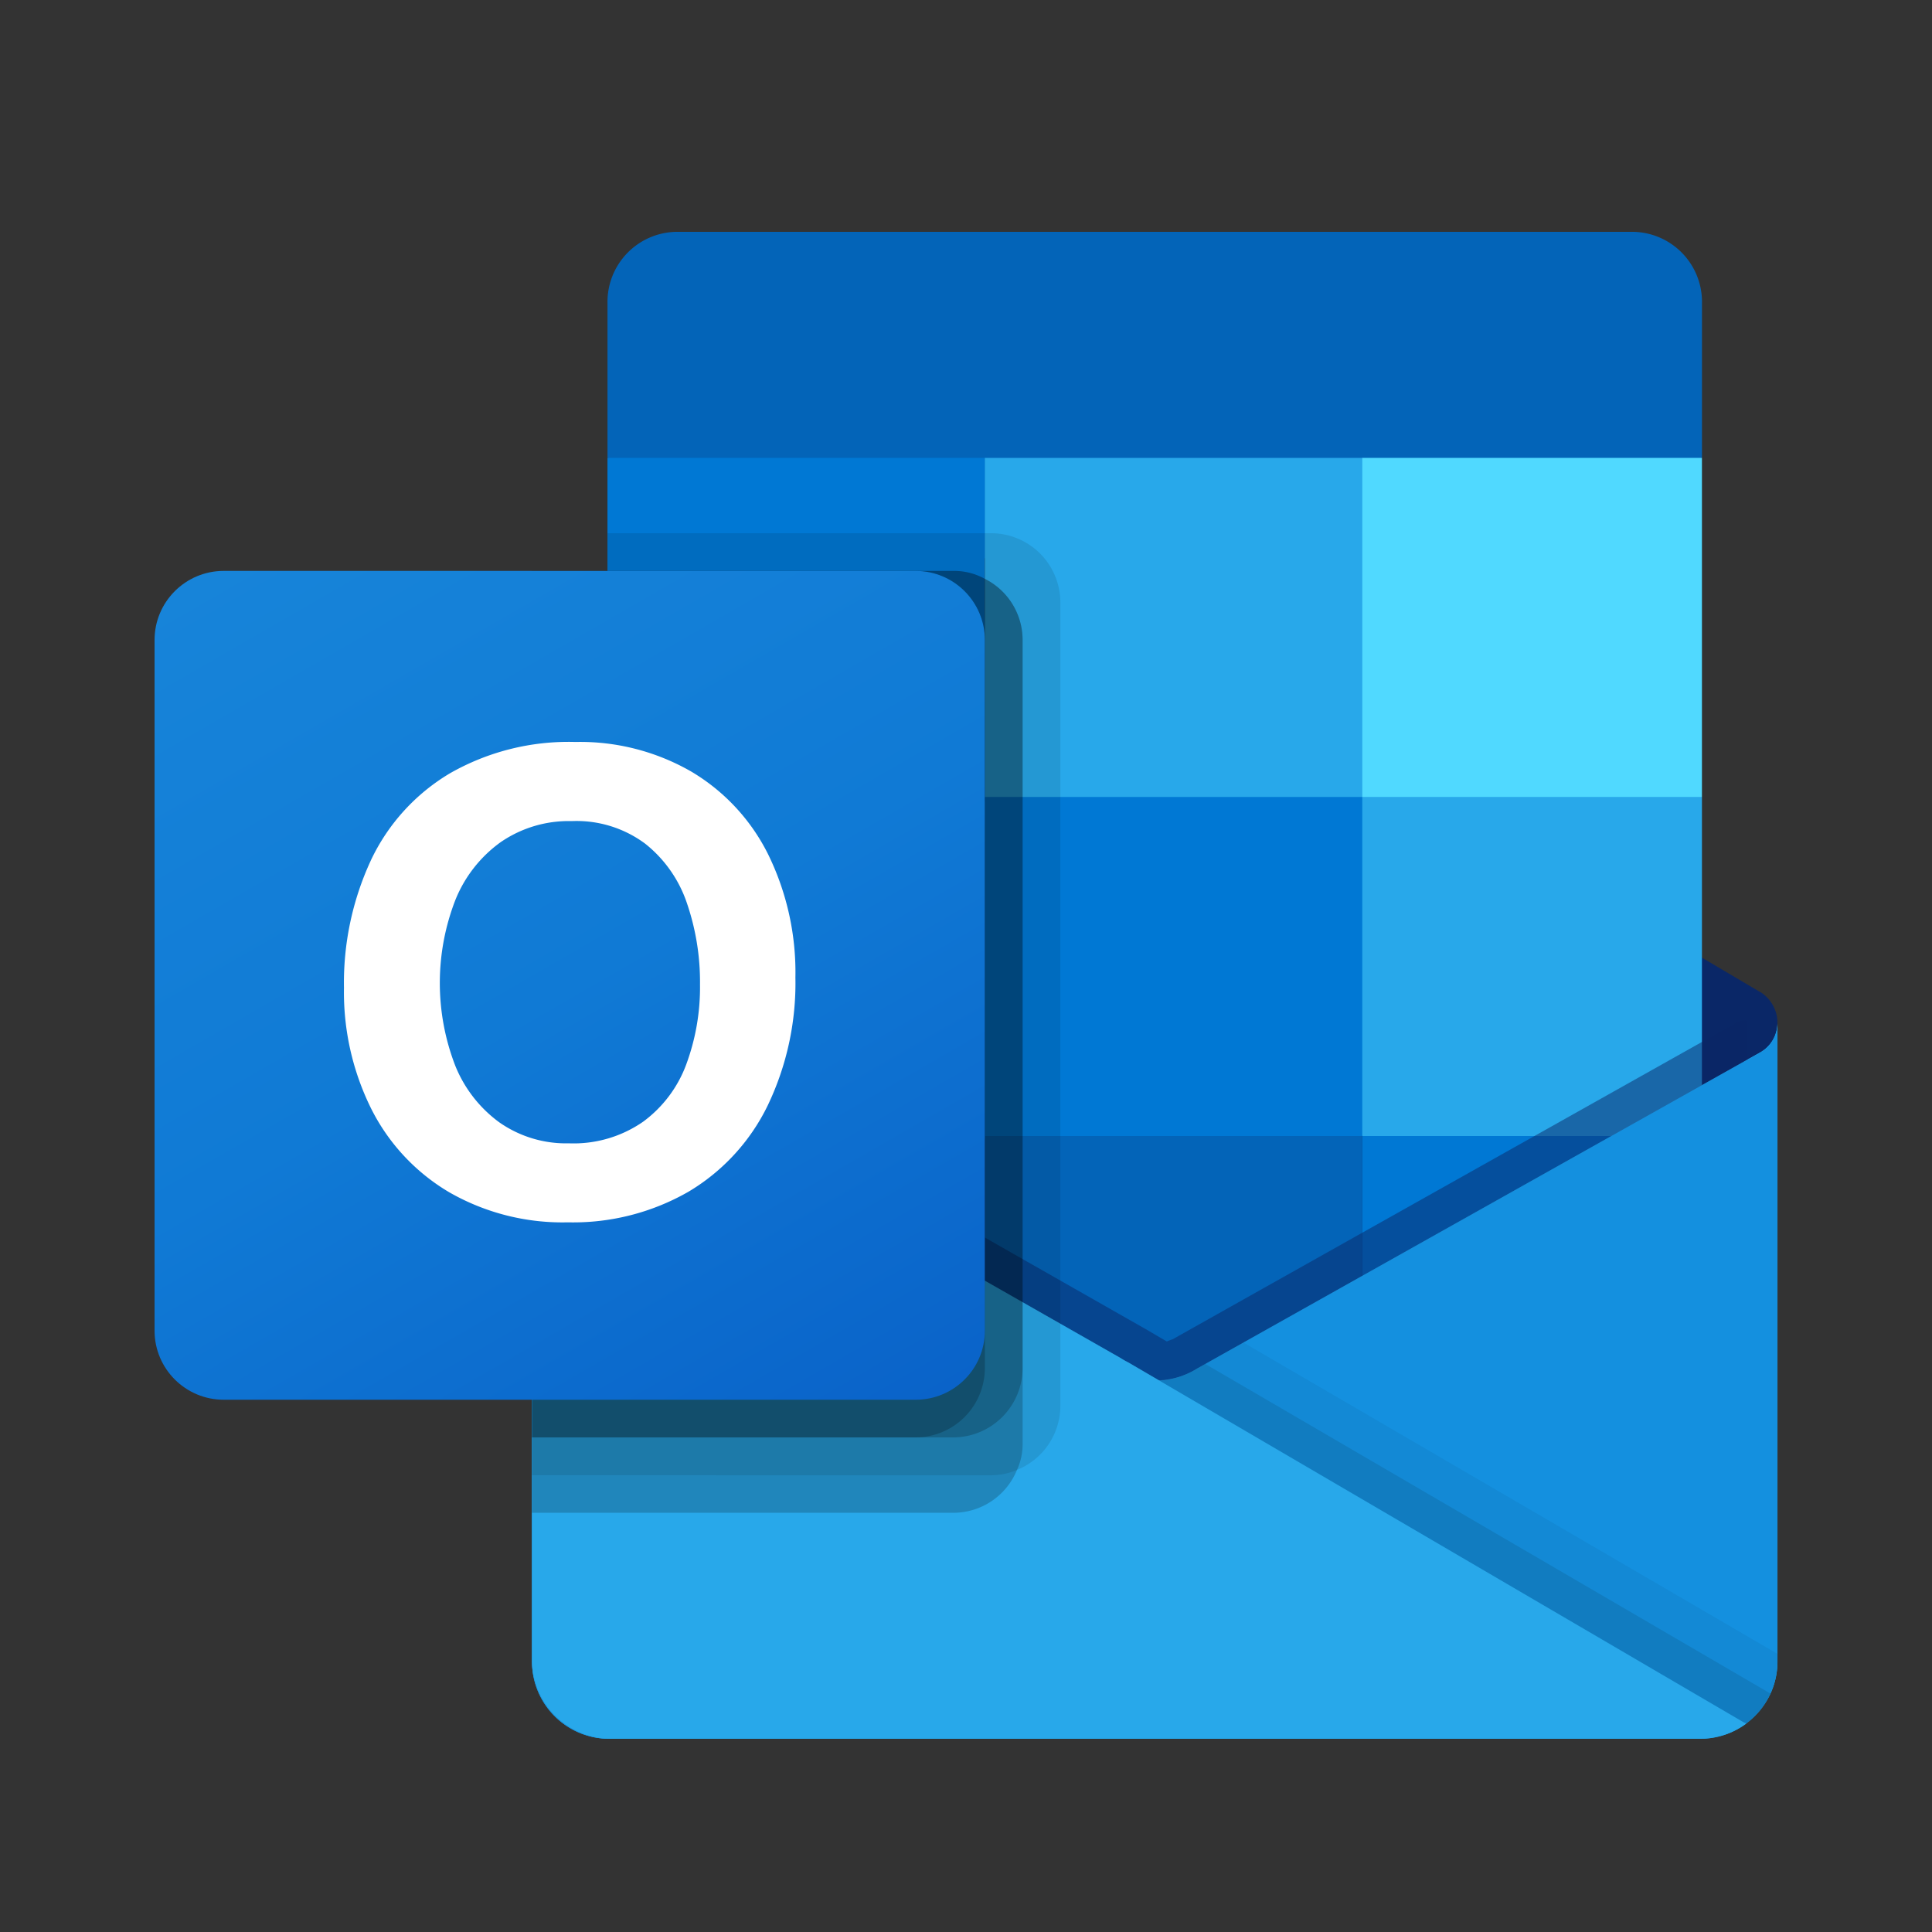 <svg width="50" height="50" viewBox="0 0 50 50" xmlns="http://www.w3.org/2000/svg"><rect x="0" y="0" width="50" height="50" fill="#333333" stroke="none"/><path d="M46 26.475a.936.936 0 0 0-.448-.804h-.005l-.017-.01-14.554-8.6a1.956 1.956 0 0 0-2.182 0l-14.553 8.6-.018.01a.946.946 0 0 0 .023 1.621l14.553 8.6a1.956 1.956 0 0 0 2.182 0l14.554-8.6a.935.935 0 0 0 .465-.817Z" fill="#0A2767"/><path d="M15.938 20.733h9.55v8.74h-9.55v-8.74Zm28.109-8.883V7.852A1.813 1.813 0 0 0 42.276 6H17.492a1.813 1.813 0 0 0-1.77 1.852v3.998l14.65 3.9 13.675-3.9Z" fill="#0364B8"/><path d="M15.72 11.85h9.768v8.775h-9.767V11.85Z" fill="#0078D4"/><path d="M35.256 11.85h-9.768v8.775l9.768 8.775h8.79v-8.775l-8.79-8.775Z" fill="#28A8EA"/><path d="M25.488 20.625h9.768V29.4h-9.768v-8.775Z" fill="#0078D4"/><path d="M25.488 29.4h9.768v8.775h-9.768V29.4Z" fill="#0364B8"/><path d="M15.938 29.472h9.55v7.944h-9.55v-7.944Z" fill="#14447D"/><path d="M35.256 29.4h8.79v8.775h-8.79V29.4Z" fill="#0078D4"/><path d="m45.553 27.238-.019.01-14.553 8.17a2.032 2.032 0 0 1-.984.304l-.796-.463a1.99 1.99 0 0 1-.195-.112l-14.75-8.403h-.006l-.482-.269v16.54A2 2 0 0 0 15.783 45h28.233c.017 0 .032-.008.05-.008.233-.015.463-.063.683-.142.095-.04.187-.088.274-.142.066-.038.178-.118.178-.118.5-.37.797-.954.8-1.575v-16.54a.877.877 0 0 1-.448.763Z" fill="url(#o_icon_microsoft_outlook__a)"/><path opacity=".5" d="M45.219 26.41v1.014L30 37.882 14.246 26.751a.01.01 0 0 0-.01-.01l-1.445-.868v-.73l.596-.01 1.26.72.03.01.107.069s14.807 8.434 14.846 8.453l.567.332c.048-.02.097-.04.156-.059.03-.02 14.7-8.258 14.7-8.258l.166.01Z" fill="#0A2767"/><path d="m45.553 27.238-.019.011-14.553 8.17a2.044 2.044 0 0 1-2.182 0l-14.554-8.17-.017-.01a.877.877 0 0 1-.46-.764v16.54A2 2 0 0 0 15.78 45h28.205A2 2 0 0 0 46 43.015v-16.54a.877.877 0 0 1-.447.763Z" fill="#1490DF"/><path opacity=".1" d="m31.193 35.299-.218.122a2.025 2.025 0 0 1-.963.313l5.537 6.536 9.659 2.323c.265-.2.475-.462.612-.763L31.193 35.3Z"/><path opacity=".05" d="m32.18 34.745-1.205.676a2.027 2.027 0 0 1-.963.313l2.594 7.14L45.21 44.59a1.97 1.97 0 0 0 .79-1.575v-.214l-13.82-8.056Z"/><path d="M15.809 45h28.174c.434.002.857-.134 1.206-.39L29.2 35.26a1.977 1.977 0 0 1-.195-.111l-14.75-8.403h-.006l-.481-.27v16.482A2.042 2.042 0 0 0 15.809 45Z" fill="#28A8EA"/><path opacity=".1" d="M27.442 15.587v20.797a1.792 1.792 0 0 1-1.123 1.657c-.21.09-.436.137-.665.137H13.768V14.775h1.953V13.8h9.934a1.793 1.793 0 0 1 1.787 1.787Z"/><path opacity=".2" d="M26.465 16.562V37.36c.003.235-.047.468-.146.682a1.78 1.78 0 0 1-1.641 1.109h-10.91V14.775h10.91c.283-.003.563.068.81.205.6.3.977.913.977 1.582Z"/><path opacity=".2" d="M26.465 16.562V35.41a1.801 1.801 0 0 1-1.787 1.79h-10.91V14.776h10.91c.283-.003.563.068.81.205.6.3.977.913.977 1.582Z"/><path opacity=".2" d="M25.488 16.562V35.41a1.795 1.795 0 0 1-1.787 1.79h-9.933V14.776H23.7c.988 0 1.788.8 1.787 1.786v.001Z"/><path d="M5.79 14.775h17.908c.989 0 1.79.8 1.79 1.787v17.876c0 .987-.801 1.787-1.79 1.787H5.79c-.988 0-1.79-.8-1.79-1.787V16.562c0-.987.802-1.787 1.79-1.787Z" fill="url(#o_icon_microsoft_outlook__b)"/><path d="M9.596 22.27a5.202 5.202 0 0 1 2.045-2.255 6.191 6.191 0 0 1 3.25-.813 5.762 5.762 0 0 1 3.007.771 5.16 5.16 0 0 1 1.99 2.155 6.94 6.94 0 0 1 .697 3.169 7.33 7.33 0 0 1-.718 3.315 5.28 5.28 0 0 1-2.05 2.23 5.992 5.992 0 0 1-3.12.792 5.89 5.89 0 0 1-3.074-.78 5.236 5.236 0 0 1-2.016-2.16 6.779 6.779 0 0 1-.705-3.13 7.528 7.528 0 0 1 .694-3.293Zm2.18 5.295a3.375 3.375 0 0 0 1.15 1.484 3.01 3.01 0 0 0 1.798.54 3.152 3.152 0 0 0 1.918-.558c.51-.375.899-.89 1.118-1.484a5.75 5.75 0 0 0 .356-2.07 6.289 6.289 0 0 0-.336-2.096 3.314 3.314 0 0 0-1.082-1.546 2.975 2.975 0 0 0-1.902-.585 3.104 3.104 0 0 0-1.839.545 3.404 3.404 0 0 0-1.172 1.496 5.937 5.937 0 0 0-.008 4.276v-.002Z" fill="#fff"/><path d="M35.256 11.85h8.79v8.775h-8.79V11.85Z" fill="#50D9FF"/><defs><linearGradient id="o_icon_microsoft_outlook__a" x1="29.884" y1="26.475" x2="29.884" y2="45" gradientUnits="userSpaceOnUse"><stop stop-color="#35B8F1"/><stop offset="1" stop-color="#28A8EA"/></linearGradient><linearGradient id="o_icon_microsoft_outlook__b" x1="7.733" y1="13.378" x2="21.718" y2="37.643" gradientUnits="userSpaceOnUse"><stop stop-color="#1784D9"/><stop offset=".5" stop-color="#107AD5"/><stop offset="1" stop-color="#0A63C9"/></linearGradient></defs></svg>
